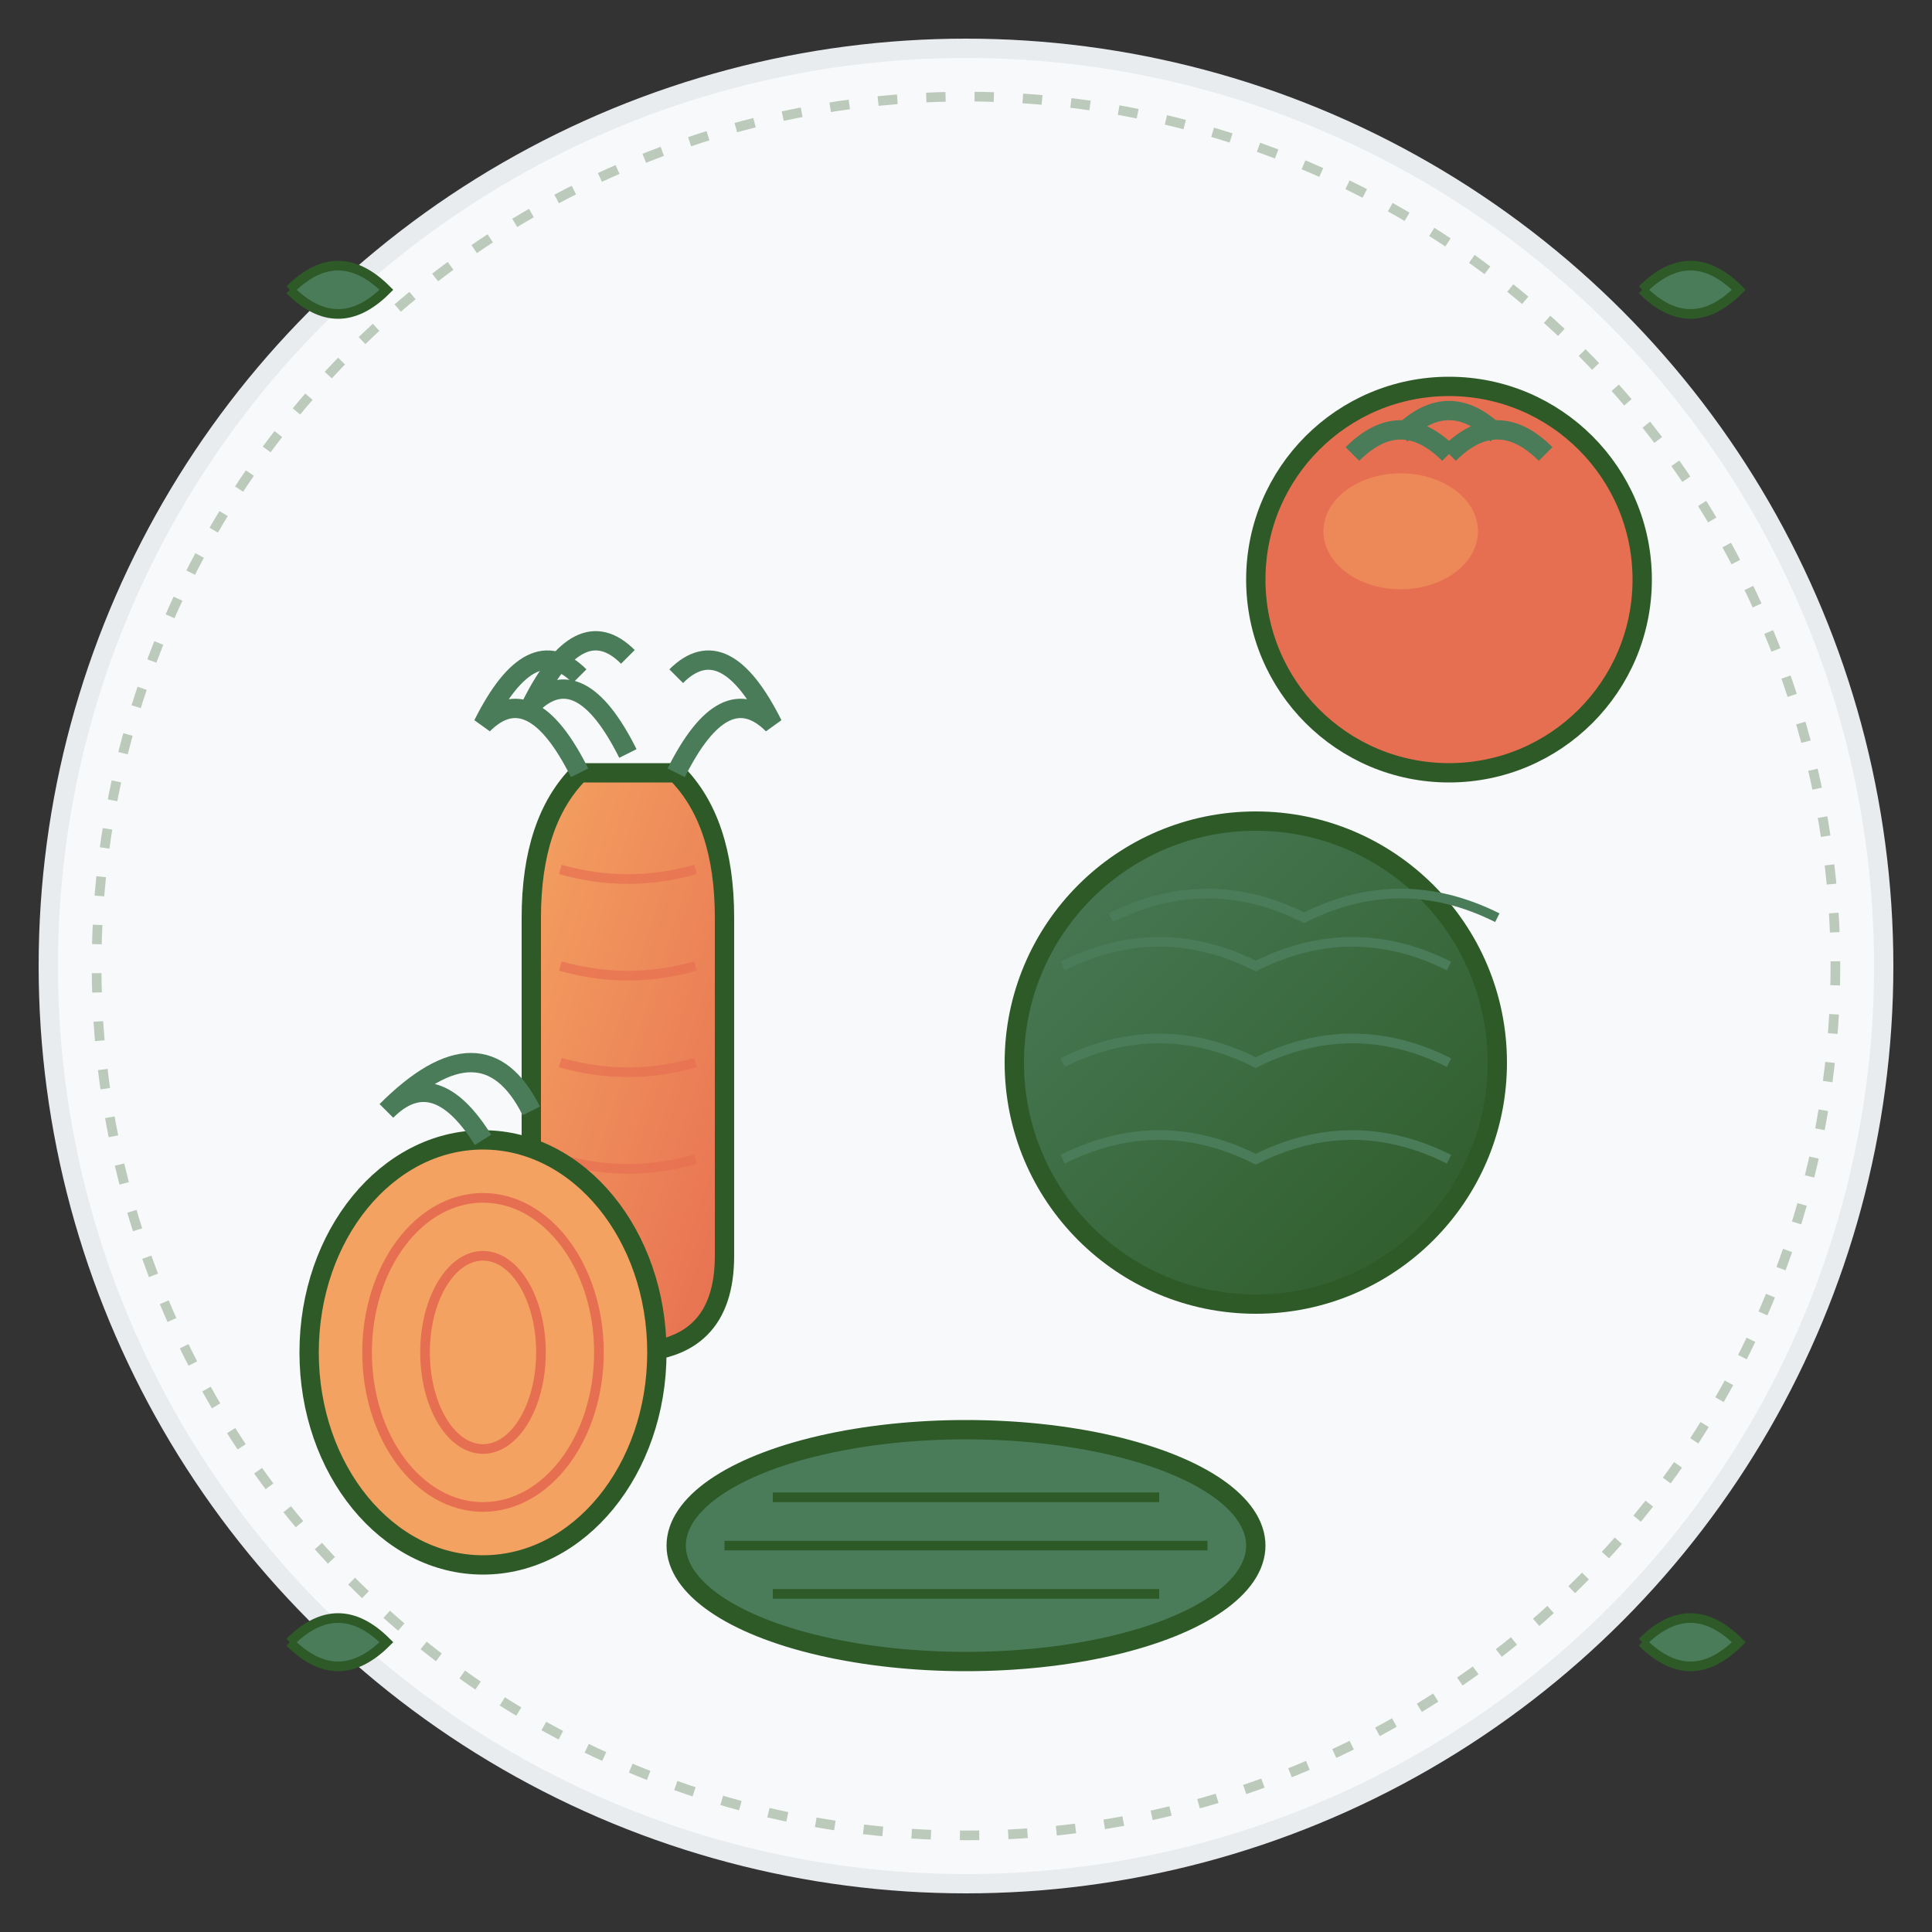 <svg xmlns="http://www.w3.org/2000/svg" viewBox="0 0 200 200" width="200" height="200">
  <rect x="0" y="0" width="200" height="200" fill="#333333" stroke="none"/>
  <defs>
    <linearGradient id="carrotGradient" x1="0%" y1="0%" x2="100%" y2="100%">
      <stop offset="0%" style="stop-color:#f4a261;stop-opacity:1" />
      <stop offset="100%" style="stop-color:#e76f51;stop-opacity:1" />
    </linearGradient>
    <linearGradient id="cabbageGradient" x1="0%" y1="0%" x2="100%" y2="100%">
      <stop offset="0%" style="stop-color:#4a7c59;stop-opacity:1" />
      <stop offset="100%" style="stop-color:#2d5a27;stop-opacity:1" />
    </linearGradient>
  </defs>
  
  <!-- Background circle -->
  <circle cx="100" cy="100" r="95" fill="#f8f9fa" stroke="#e9ecef" stroke-width="2"/>
  
  <!-- Carrot -->
  <path d="M60 80 Q55 85 55 95 L55 130 Q55 140 65 140 Q75 140 75 130 L75 95 Q75 85 70 80 Z" 
        fill="url(#carrotGradient)" stroke="#2d5a27" stroke-width="2"/>
  
  <!-- Carrot leaves -->
  <g stroke="#4a7c59" stroke-width="2" fill="none">
    <path d="M60 80 Q55 70 50 75 Q55 65 60 70"/>
    <path d="M65 78 Q60 68 55 73 Q60 63 65 68"/>
    <path d="M70 80 Q75 70 80 75 Q75 65 70 70"/>
  </g>
  
  <!-- Carrot texture lines -->
  <g stroke="#e76f51" stroke-width="1" fill="none" opacity="0.7">
    <path d="M58 90 Q65 92 72 90"/>
    <path d="M58 100 Q65 102 72 100"/>
    <path d="M58 110 Q65 112 72 110"/>
    <path d="M58 120 Q65 122 72 120"/>
  </g>
  
  <!-- Cabbage -->
  <circle cx="130" cy="110" r="25" fill="url(#cabbageGradient)" stroke="#2d5a27" stroke-width="2"/>
  
  <!-- Cabbage texture -->
  <g stroke="#4a7c59" stroke-width="1" fill="none">
    <path d="M110 100 Q120 95 130 100 Q140 95 150 100"/>
    <path d="M110 110 Q120 105 130 110 Q140 105 150 110"/>
    <path d="M110 120 Q120 115 130 120 Q140 115 150 120"/>
    <path d="M115 95 Q125 90 135 95 Q145 90 155 95"/>
  </g>
  
  <!-- Onion -->
  <ellipse cx="50" cy="140" rx="18" ry="22" fill="#f4a261" stroke="#2d5a27" stroke-width="2"/>
  
  <!-- Onion layers -->
  <ellipse cx="50" cy="140" rx="12" ry="16" fill="none" stroke="#e76f51" stroke-width="1"/>
  <ellipse cx="50" cy="140" rx="6" ry="10" fill="none" stroke="#e76f51" stroke-width="1"/>
  
  <!-- Onion sprout -->
  <path d="M50 118 Q45 110 40 115 Q50 105 55 115" stroke="#4a7c59" stroke-width="2" fill="none"/>
  
  <!-- Tomato -->
  <circle cx="150" cy="60" r="20" fill="#e76f51" stroke="#2d5a27" stroke-width="2"/>
  
  <!-- Tomato stem -->
  <g stroke="#4a7c59" stroke-width="2" fill="none">
    <path d="M145 45 Q150 40 155 45"/>
    <path d="M140 47 Q145 42 150 47"/>
    <path d="M150 47 Q155 42 160 47"/>
  </g>
  
  <!-- Tomato shine -->
  <ellipse cx="145" cy="55" rx="8" ry="6" fill="#f4a261" opacity="0.5"/>
  
  <!-- Cucumber -->
  <ellipse cx="100" cy="160" rx="30" ry="12" fill="#4a7c59" stroke="#2d5a27" stroke-width="2"/>
  
  <!-- Cucumber stripes -->
  <g stroke="#2d5a27" stroke-width="1" fill="none">
    <path d="M75 160 L125 160"/>
    <path d="M80 155 L120 155"/>
    <path d="M80 165 L120 165"/>
  </g>
  
  <!-- Decorative leaves scattered around -->
  <g fill="#4a7c59" stroke="#2d5a27" stroke-width="1">
    <path d="M30 30 Q35 25 40 30 Q35 35 30 30"/>
    <path d="M170 30 Q175 25 180 30 Q175 35 170 30"/>
    <path d="M30 170 Q35 165 40 170 Q35 175 30 170"/>
    <path d="M170 170 Q175 165 180 170 Q175 175 170 170"/>
  </g>
  
  <!-- Hand-drawn border effect -->
  <circle cx="100" cy="100" r="90" fill="none" stroke="#2d5a27" stroke-width="1" stroke-dasharray="2,3" opacity="0.3"/>
</svg>
